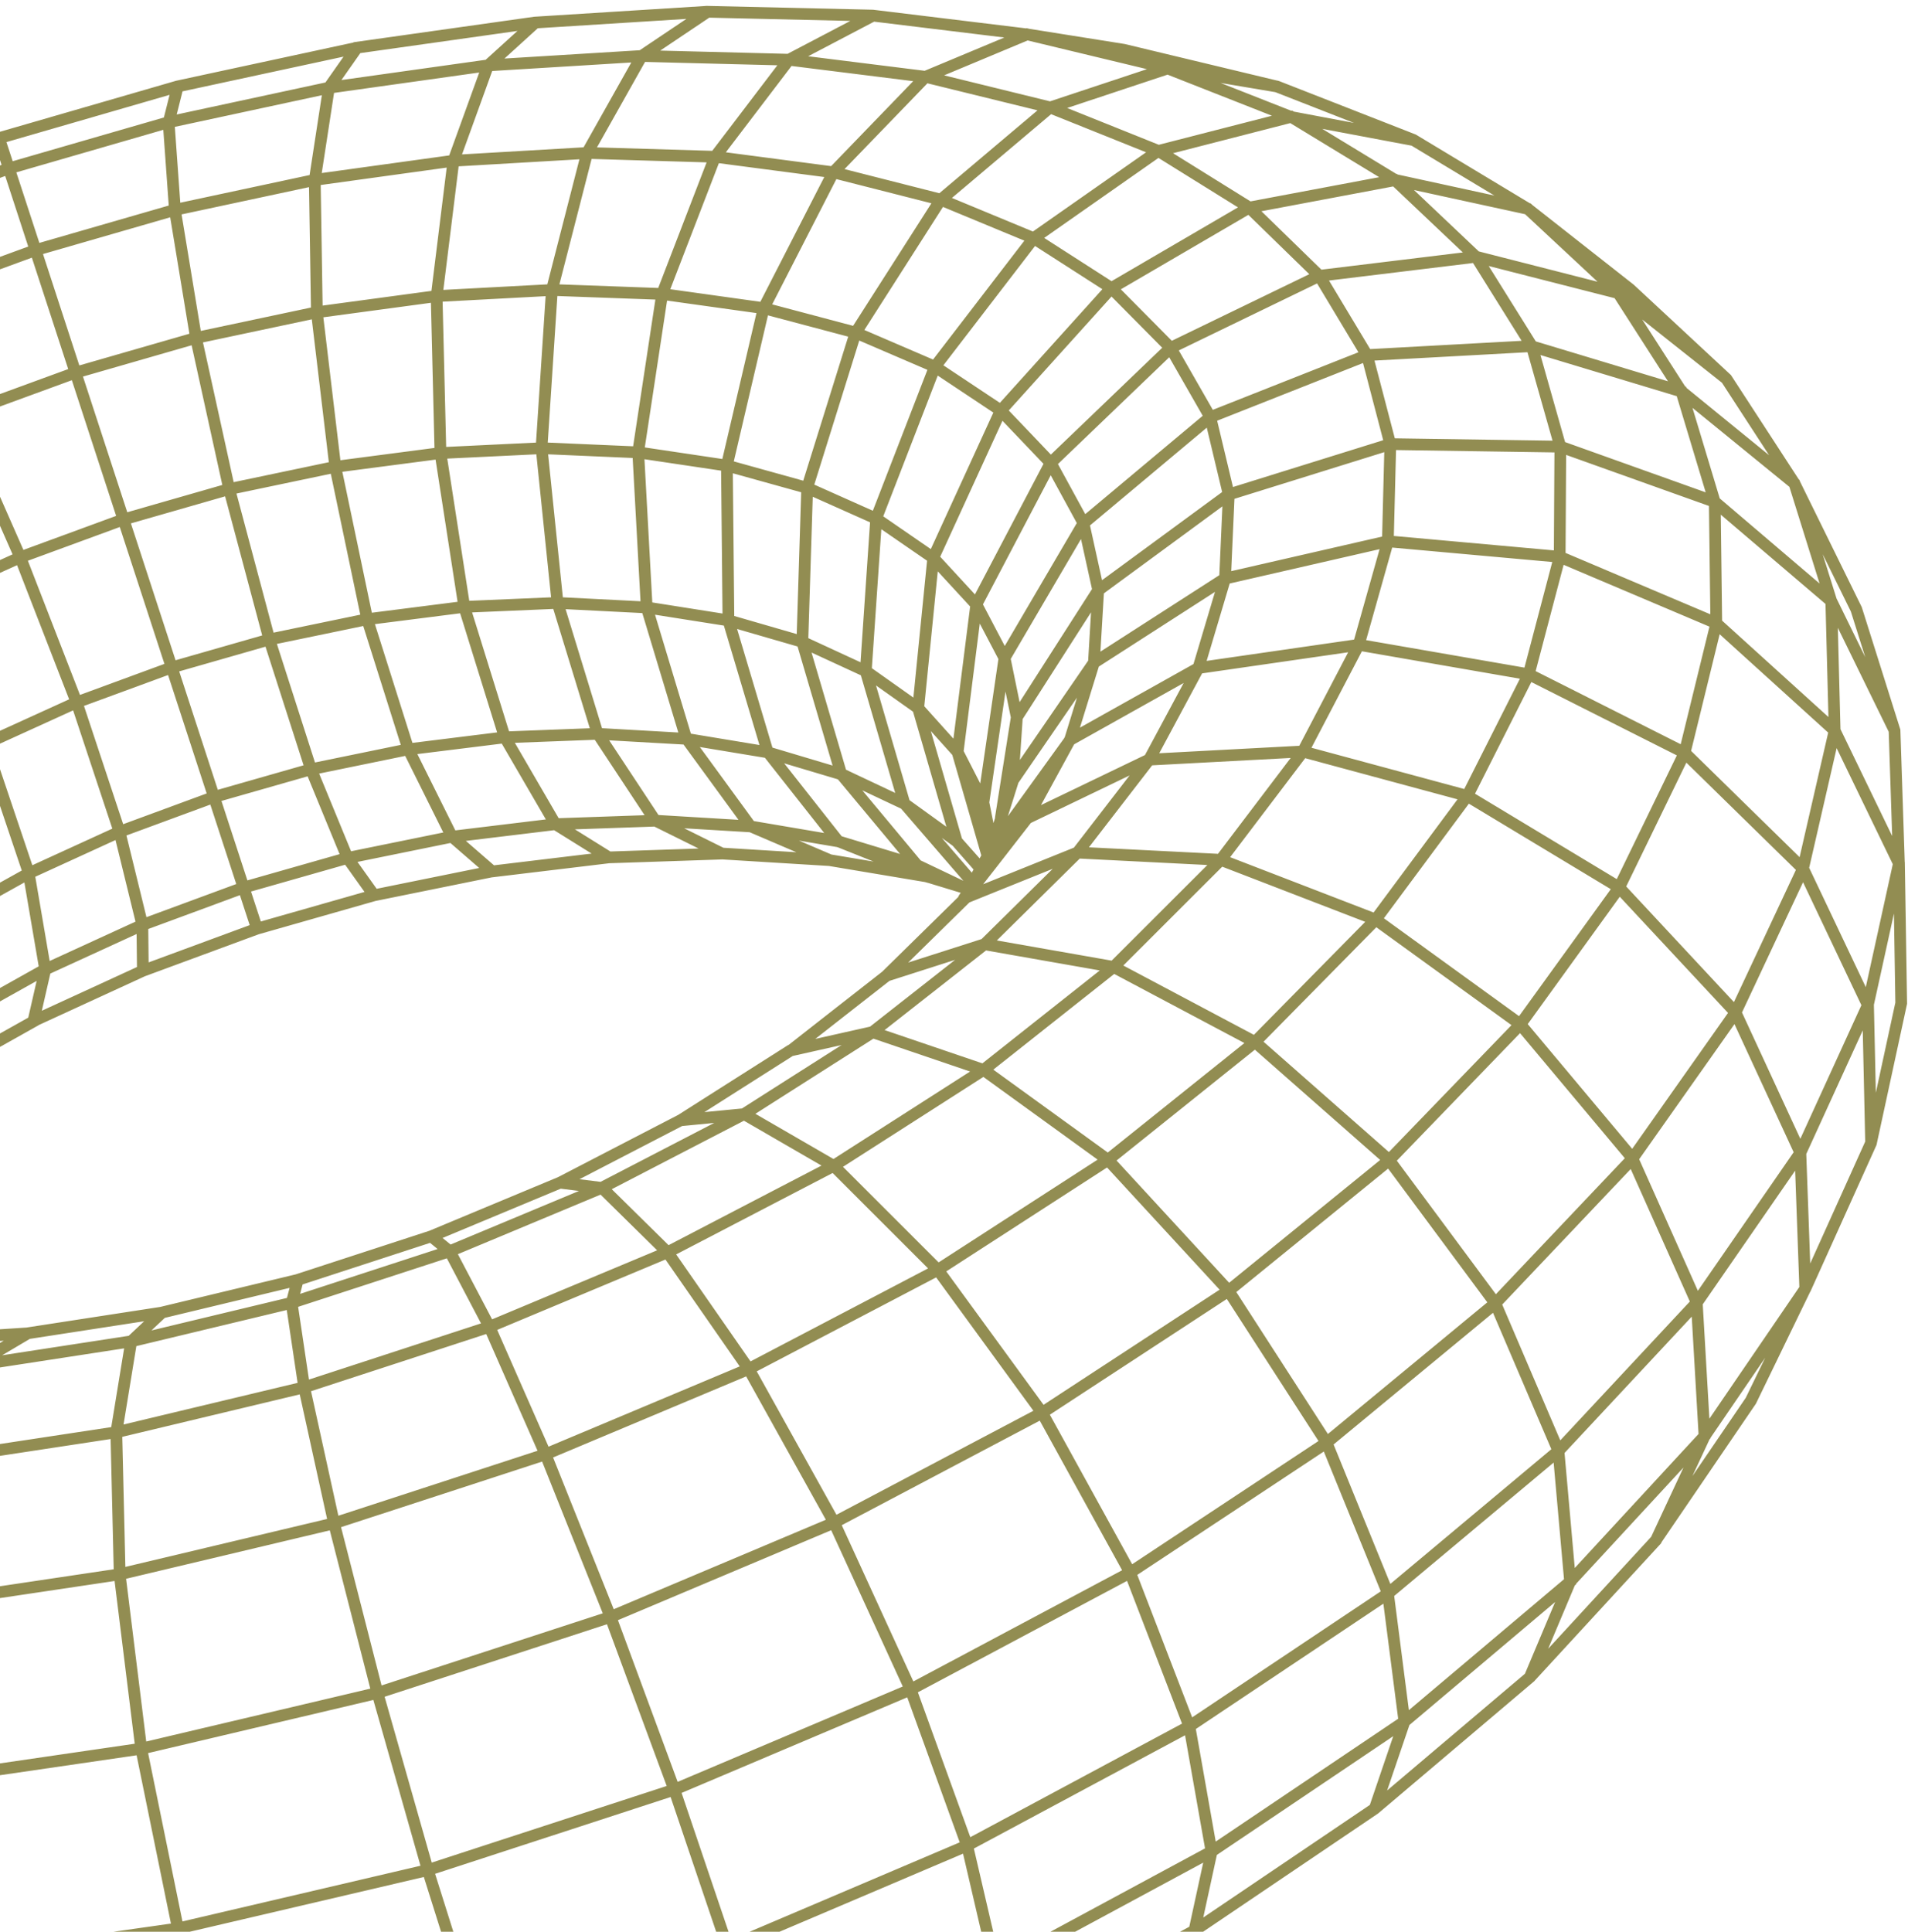<svg xmlns="http://www.w3.org/2000/svg" width="163" height="165" viewBox="0 0 163 165" fill="none">
    <path
        d="M66.244 182.165L46.866 188.485M75.7 83.347L84.12 80.651L92.04 72.833L98.165 64.897L102.386 57.036L104.654 49.43L104.974 42.247L103.395 35.634L100.004 29.715L94.932 24.594L88.324 20.351L80.349 17.047L71.203 14.72L61.08 13.391L50.181 13.065L38.717 13.733L26.902 15.366L14.939 17.926L3.042 21.36L-8.589 25.613L-19.749 30.61L-30.246 36.268L-39.886 42.496L-48.534 38.558L-55.299 38.829L-63.122 44.835L-66.486 47.417L-72.768 53.303L-76.169 56.488L-82.045 62.412L-85.321 66.269L-90.779 72.698L-97.457 83.201L-101.873 93.731L-104.016 101.391L-104.863 104.413L-106.989 115.442L-106.409 126.07L-103.013 136.046L-96.747 145.122L-87.622 153.038L-75.741 159.553L-61.294 164.441L-44.557 167.517L-25.911 168.635L-5.817 167.707L15.194 164.723L36.536 159.732L57.602 152.864L77.789 144.314L96.532 134.332L113.328 123.227L127.748 111.319L139.472 98.955M30.504 4.076L15.162 7.385L14.191 7.667L-0.088 11.801L-14.996 17.243L-29.329 23.628M-82.761 79.593L-84.155 87.844L-83.444 95.716L-80.564 103.029L-75.507 109.599L-68.308 115.247L-59.069 119.809L-47.953 123.14L-35.183 125.12L-21.045 125.668L-5.882 124.74L9.927 122.337L25.963 118.502L41.804 113.332L57.022 106.968L71.214 99.584L84.017 91.387M-32.904 110.679L-34.499 107.234L-37.082 104.597L-43.223 98.337L-44.503 97.778L-55.451 93.02L-69.518 92.087L-83.444 95.711L-95.249 103.387M117.441 154.497L119.98 147.043L118.575 136.117L113.323 123.221L104.941 110.234L94.666 99.08L84.022 91.376M130.873 29.563L116.79 30.333L103.384 35.634L92.561 44.694L85.812 56.206L84.011 68.542M130.694 143.267L141.479 131.549L145.624 122.663L154.228 110.066L159.832 97.642L162.42 85.685L162.23 73.761L156.734 62.401L146.606 53.222L133.244 47.558M133.244 47.558L118.553 46.234L104.632 49.424L94.954 55.647L93.44 56.618L87.397 65.406L86.474 66.752M133.244 47.558L130.607 57.573L125.35 67.989L117.511 78.557L107.209 89.011L94.644 99.08L80.105 108.476L63.944 116.939L46.589 124.225L28.508 130.122L10.198 134.473L-7.835 137.164L-25.108 138.146L-41.172 137.424L-55.641 135.054L-68.184 131.142M133.244 47.558L133.298 38.156L130.862 29.558M-37.559 107.239L-49.147 103.165L-62.417 103.957L-75.518 109.588L-86.58 119.31M-86.58 119.31L-94.012 131.75M-86.58 119.31L-92.157 111.758L-95.255 103.387M-86.58 119.31L-78.556 125.836L-68.184 131.142M-11.405 83.005L-15.219 72.014L-21.93 60.508L-30.582 50.162L-39.908 42.486M141.468 131.538L149.573 119.646L154.223 110.06L153.805 98.467M153.805 98.467L148.26 86.467L138.305 75.785L125.356 67.983L111.294 64.186L98.149 64.886L87.744 69.893M153.805 98.467L144.957 111.265L133.135 123.932L118.569 136.117L101.583 147.466L82.606 157.644L62.154 166.345L40.795 173.306L19.149 178.329L-2.166 181.291L-22.559 182.132L-41.487 180.874M153.805 98.467L159.566 85.864L162.225 73.756L161.85 62.406L158.584 52.044L156.338 47.477L153.295 41.287L147.485 32.357L139.249 24.702L130.52 17.839L120.728 11.942L113.562 9.138L109.124 7.402L100.916 5.432L95.99 4.25L87.738 2.937L74.555 1.331L60.445 1.005L54.819 4.781M98.963 12.881L88.308 20.34L79.867 31.326L74.854 44.27L73.964 57.318L78.429 60.48L81.809 64.24L84.006 68.531L84.76 72.307L84.673 72.497M82.297 76.837L82.368 76.712L82.877 75.991L83.301 75.6L84.114 74.553L84.608 73.924L84.917 73.528L87.749 69.888L91.427 63.15L93.451 56.607L93.82 50.406L92.561 44.677L89.751 39.529L85.482 35.053L79.877 31.326L73.08 28.402L65.246 26.324L56.55 25.109L47.17 24.767L37.285 25.294L27.081 26.671L16.746 28.863L6.46 31.825L-3.593 35.504L-13.228 39.838L-22.271 44.753L-30.561 50.162L-37.928 55.972L-44.227 62.081L-49.315 68.379L-53.075 74.748L-55.397 81.063L-56.205 87.194L-55.44 93.009L-53.075 98.375L-49.125 103.16L-43.635 107.245L-34.711 110.152L-32.845 110.76L-32.687 110.814M139.477 98.95L129.869 87.481L117.533 78.551L104.285 73.441L92.035 72.823L85.064 75.633L83.642 76.208L82.476 76.68M-28.456 112.881L-38.438 115.404L-47.953 123.118L-55.625 135.048L-60.306 149.522L-61.294 164.436L-58.467 177.613L-52.294 187.194L-43.717 191.925M42.048 74.423L31.969 76.468L21.954 79.322L12.189 82.924L2.841 87.221M-26.785 108.205L-26.134 98.055L-30.1 87.009L-38.199 76.615L-49.326 68.379L-61.885 63.497L-74.064 62.645L-84.15 65.889L-90.784 72.698M60.461 1L45.683 1.928L30.498 4.071L28.101 7.488L26.891 15.366L27.07 26.682L28.638 39.833L31.372 52.891L34.866 63.947L38.598 71.445L42.043 74.434L52.009 73.235L61.682 72.909M147.501 32.368L138.251 25.033L126.099 21.93L112.715 23.558L99.994 29.72L89.746 39.551L83.404 51.632L81.809 64.256L83.686 70.756L84.359 73.088M-32.107 111.102L-32.145 111.004L-32.942 108.823L-35.264 102.471L-36.338 101.331L-43.988 93.221L-56.221 87.204L-70.278 85.317L-84.16 87.844L-95.9 94.42L-103.864 104.082L-107 115.447M98.963 12.897L106.71 17.715L112.71 23.558L116.784 30.339L118.775 37.95L118.564 46.245L116.079 55.061L111.299 64.202L104.279 73.457L95.127 82.599L84.022 91.387L74.55 88.165L63.564 95.158L51.417 101.451L38.414 106.876L24.889 111.286L11.191 114.574L-2.323 116.652L-15.311 117.482L-27.447 117.059L-38.443 115.415L-48.062 112.615L-56.096 108.758L-68.314 115.236L-78.551 125.842L-85.316 139.079L-87.638 153.038L-85.224 165.721L-73.153 172.497M-73.153 172.497L-66.659 182.1L-57.268 187.102L-50.905 189.369L-43.727 191.93L-28.125 195.044L-10.813 196.308L7.784 195.635L27.178 193.015L46.839 188.49L47.815 188.192L65.257 182.507L66.217 182.17L84.776 174.239L102.001 164.924L117.43 154.497L130.689 143.267L134.128 135.102L145.618 122.663L144.957 111.275L139.461 98.96L148.266 86.477L154.027 74.195L156.734 62.406L156.447 51.366L153.3 41.292L143.633 33.415L138.246 25.028L130.531 17.839L119.166 15.366L110.307 9.979L98.963 12.892L89.675 9.165L79.069 6.561L67.373 5.101L54.819 4.781M-73.153 172.497L-75.757 159.548L-74.026 145.068L-68.184 131.142M-73.153 172.497L-58.478 177.613L-41.487 180.874M54.819 4.781L41.647 5.59L28.09 7.494L14.38 10.445L0.747 14.389L-12.582 19.255L-25.385 24.968L-37.445 31.435L-48.545 38.558L-58.478 46.218L-67.05 54.296L-74.064 62.651L-79.354 71.135L-82.761 79.588L-94.181 85.04L-95.9 94.414L-95.249 103.393L-103.268 114.021L-99.996 123.325L-94.001 131.755L-96.752 145.122L-94.49 157.524L-85.218 165.727L-78.491 175.378L-66.654 182.105L-52.299 187.205L-35.704 190.481L-17.248 191.789L2.614 191.04L23.359 188.208L44.408 183.348L65.165 176.582L85.042 168.103L103.476 158.159L119.98 147.048L134.134 135.102L133.141 123.938L127.743 111.319L118.661 99.074L107.225 89.011L95.122 82.588L84.104 80.651L74.545 88.154L67.53 89.727L61.177 93.763L58.188 95.662L47.88 101L36.857 105.595L25.393 109.333L13.784 112.122L2.315 113.89L-8.725 114.606L-19.065 114.265L-28.228 112.919L-28.412 112.87L-29.112 112.501L-29.752 112.36L-31.808 111.926L-32.405 111.758L-36.724 110.521L-48.067 112.61L-59.08 119.793L-68.184 131.142M54.819 4.781L50.154 13.071L47.148 24.778L46.264 38.243L47.631 51.497L51.038 62.623L55.958 70.072L61.671 72.904L70.866 73.468L79.161 74.857L79.406 74.927L82.514 75.871L82.764 75.991M-41.487 180.874L-44.568 167.512L-44.46 152.284L-41.167 137.424L-35.194 125.109L-27.447 117.053L-19.06 114.265M-41.487 180.874L-35.709 190.471L-28.119 195.039M83.094 75.383L82.568 74.776L77.263 68.634L73.959 57.323L68.517 54.811L62.224 52.989L55.215 51.882L47.636 51.497L39.634 51.838L31.366 52.891L22.99 54.627L14.657 57.014L6.52 60.003L-1.265 63.546L-8.557 67.576L-15.213 72.02L-21.105 76.799L-26.107 81.828L-30.11 87.009L-33.018 92.244L-29.009 103.322L-29.736 112.209M161.861 62.406L158.373 55.278L156.452 51.355L146.486 42.86L133.309 38.151L118.781 37.934L104.968 42.236L93.82 50.417L87.321 60.562L86.859 61.278L85.845 67.685L85.492 69.92M-34.874 109.208L-36.48 107.614L-41.075 103.04L-53.091 98.38L-66.898 98.347L-80.569 103.018L-92.152 111.758L-99.996 123.319L-103.023 136.046L-100.875 148.144M109.14 7.396L99.749 5.817L87.749 2.931L79.075 6.555L71.186 14.72L65.235 26.33L62.099 39.735L62.23 52.994L65.572 64.207L71.593 71.841L79.167 74.862L79.411 74.933M3.856 82.783L2.445 74.526L-1.255 63.54L-6.745 51.388L-13.233 39.843L-19.759 30.605L-25.38 24.962L-29.329 23.617L-42.843 30.849L-52.245 36.86L-55.304 38.818M-20.991 103.447L-17.226 97.094V87.796L-21.094 76.794L-28.337 65.645L-37.933 55.972L-48.491 49.18L-58.473 46.212L-66.486 47.411M-8.709 114.612L-15.3 117.476L-21.045 125.663L-25.092 138.157L-26.807 153.217L-25.911 168.64L-22.548 182.143L-17.242 191.789L-10.797 196.308M-39.886 42.491L-48.485 49.185L-55.869 56.227L-61.874 63.502L-66.355 70.87L-69.187 78.188L-70.261 85.311L-69.507 92.087L-66.882 98.353L-62.39 103.962L-56.08 108.764L-43.635 107.255L-36.697 110.527M74.588 1.331L67.4 5.101L61.085 13.396L56.566 25.12L54.521 38.601L55.248 51.882L58.617 63.052L64.101 70.566L70.894 73.474M2.342 113.901L-2.302 116.652L-5.866 124.74L-7.803 137.18L-7.792 152.246L-5.806 167.723L-2.144 181.313L2.63 191.051L7.805 195.652M3.867 82.799L-3.886 87.139L-10.96 91.941L-13.9 97.593M13.8 112.143L11.207 114.585L9.937 122.348L10.225 134.5L12.064 149.359L15.205 164.745L19.176 178.362L23.381 188.23L27.211 193.037M25.426 109.36L24.916 111.303L25.99 118.518L28.545 130.149L32.245 144.602L36.553 159.754L40.828 173.333L44.435 183.369L46.877 188.507M45.71 1.949L41.685 5.606L38.734 13.754L37.301 25.326L37.627 38.677L39.667 51.855L43.112 62.944L47.441 70.387L52.031 73.246M-5.893 92.152L-3.875 87.139L-4.77 78.573L-8.524 67.587L-14.649 55.744L-22.26 44.775L-30.235 36.279L-37.418 31.445L-42.821 30.865M102.033 164.935L103.504 158.164L101.616 147.482L96.554 134.343L89.024 120.666L80.143 108.492L71.235 99.59L63.581 95.163L58.21 95.684M-34.483 107.245L-35.243 102.481L-34.733 97.452L-43.353 87.834L-55.397 81.09L-69.182 78.21L-82.745 79.609M15.178 7.407L14.408 10.467L14.945 17.948L16.751 28.896L19.578 41.759L23.017 54.648L26.56 65.678L29.69 73.289L31.985 76.506M12.205 82.962L12.162 79.013L10.203 71.021L6.558 60.03L1.729 47.596L-3.576 35.541L-8.573 25.641L-12.55 19.282L-14.975 17.264M84.809 174.266L85.064 168.125L82.633 157.676L77.805 144.336L71.262 130.057L63.982 116.966L57.043 106.984L51.439 101.467L47.902 101.027M-11.378 83.038L-17.215 87.834L-22.168 92.885L-26.123 98.093L-28.993 103.36L-30.696 108.585L-30.973 111.661M-93.991 131.788L-85.3 139.111L-74.01 145.106L-60.301 149.566L-44.449 152.322L-26.801 153.244L-7.797 152.262L12.064 149.365L32.234 144.607L52.15 138.113L71.252 130.057L89.008 120.683L104.947 110.261L118.672 99.102L129.869 87.514L138.322 75.817L143.915 64.305L146.622 53.249L146.492 42.892L143.644 33.437L130.879 29.585L126.105 21.946L119.177 15.387L106.721 17.731L94.927 24.615L85.482 35.086L79.726 47.65L78.44 60.508L81.733 71.873L83.773 74.195M120.75 11.964L110.317 10L99.76 5.845L89.691 9.186L80.349 17.075L73.085 28.44L68.957 41.661L68.544 54.838L71.859 66.101L77.284 68.662L81.744 71.879L83.789 74.184M-30.984 111.644L-30.696 108.574L-34.738 97.458L-33.002 92.271L-41.411 82.268L-53.08 74.776L-66.361 70.886L-79.348 71.152L-90.204 75.486L-97.457 83.222M-0.083 11.812L0.764 14.4L3.042 21.377L6.46 31.852L10.54 44.346L14.679 57.03L18.27 68.038L20.809 75.812M20.809 75.812L21.965 79.349M20.809 75.812L29.685 73.284L38.614 71.466L47.435 70.397L55.986 70.099L64.096 70.587L71.61 71.862L78.375 73.913L81.185 75.253L82.53 75.899M20.809 75.812L12.151 79.007L3.867 82.805L2.852 87.248L-5.898 92.157L-13.895 97.599L-20.98 103.48L-26.855 109.491L-27.007 109.691L-28.96 112.29L-29.091 112.534M66.244 182.192L65.181 176.604L62.175 166.372L57.613 152.886L52.155 138.108L46.616 124.252L41.821 113.348L38.43 106.892L36.873 105.623M159.848 97.664L159.588 85.891L154.044 74.211L143.92 64.3L130.629 57.6L116.084 55.077L102.381 57.057L91.433 63.188L86.252 70.365L85.937 70.804L84.787 72.399M67.541 89.754L71.067 86.993L75.695 83.374L82.308 76.88L82.481 76.712L82.888 76.034L83.111 75.416L83.778 74.201V74.19L84.375 73.115L84.689 72.54L84.765 72.296L85.503 69.958L86.501 66.79L86.87 61.316L85.829 56.238L83.425 51.659L79.742 47.661L74.881 44.314L68.962 41.672L62.127 39.773L54.521 38.639L46.296 38.281L37.621 38.699L28.659 39.871L19.578 41.775L10.545 44.368L1.718 47.607L-6.734 51.431L-14.66 55.772L-21.902 60.556L-28.326 65.694L-33.794 71.097L-38.188 76.663L-41.405 82.289L-43.353 87.861L-43.966 93.264L-43.207 98.38L-41.058 103.094L-37.532 107.293L-34.857 109.268L-33.8 110.049L-32.883 110.727L-32.676 110.879L-32.085 111.156L-30.979 111.677H-30.968L-29.725 112.426L-29.177 112.74L-28.385 112.935L-28.201 112.984M-27.002 109.729L-26.85 109.529L-22.521 102.628L-22.163 92.912L-26.08 81.888L-33.789 71.114L-44.216 62.146L-55.858 56.287L-67.028 54.35L-76.159 56.542L-84.133 65.949L-90.193 75.524L-94.159 85.094L-101.862 93.79L-103.843 104.136L-103.246 114.075L-106.398 126.129L-104.325 137.923L-100.853 148.209L-94.474 157.584L-87.6 167.311L-78.469 175.438M78.385 73.951L71.87 66.133L65.599 64.262L58.617 63.106L51.07 62.678L43.112 62.981L34.887 64.001L26.56 65.71L18.276 68.076L10.192 71.054L2.462 74.591L-4.775 78.622L-11.378 83.076L-10.954 91.989L-17.21 97.17L-22.521 102.633L-26.769 108.281L-28.244 111.02L-28.955 112.333"
        stroke="#928D52" strokeWidth="1.085" strokeLinecap="round" strokeLinejoin="round" />
</svg>